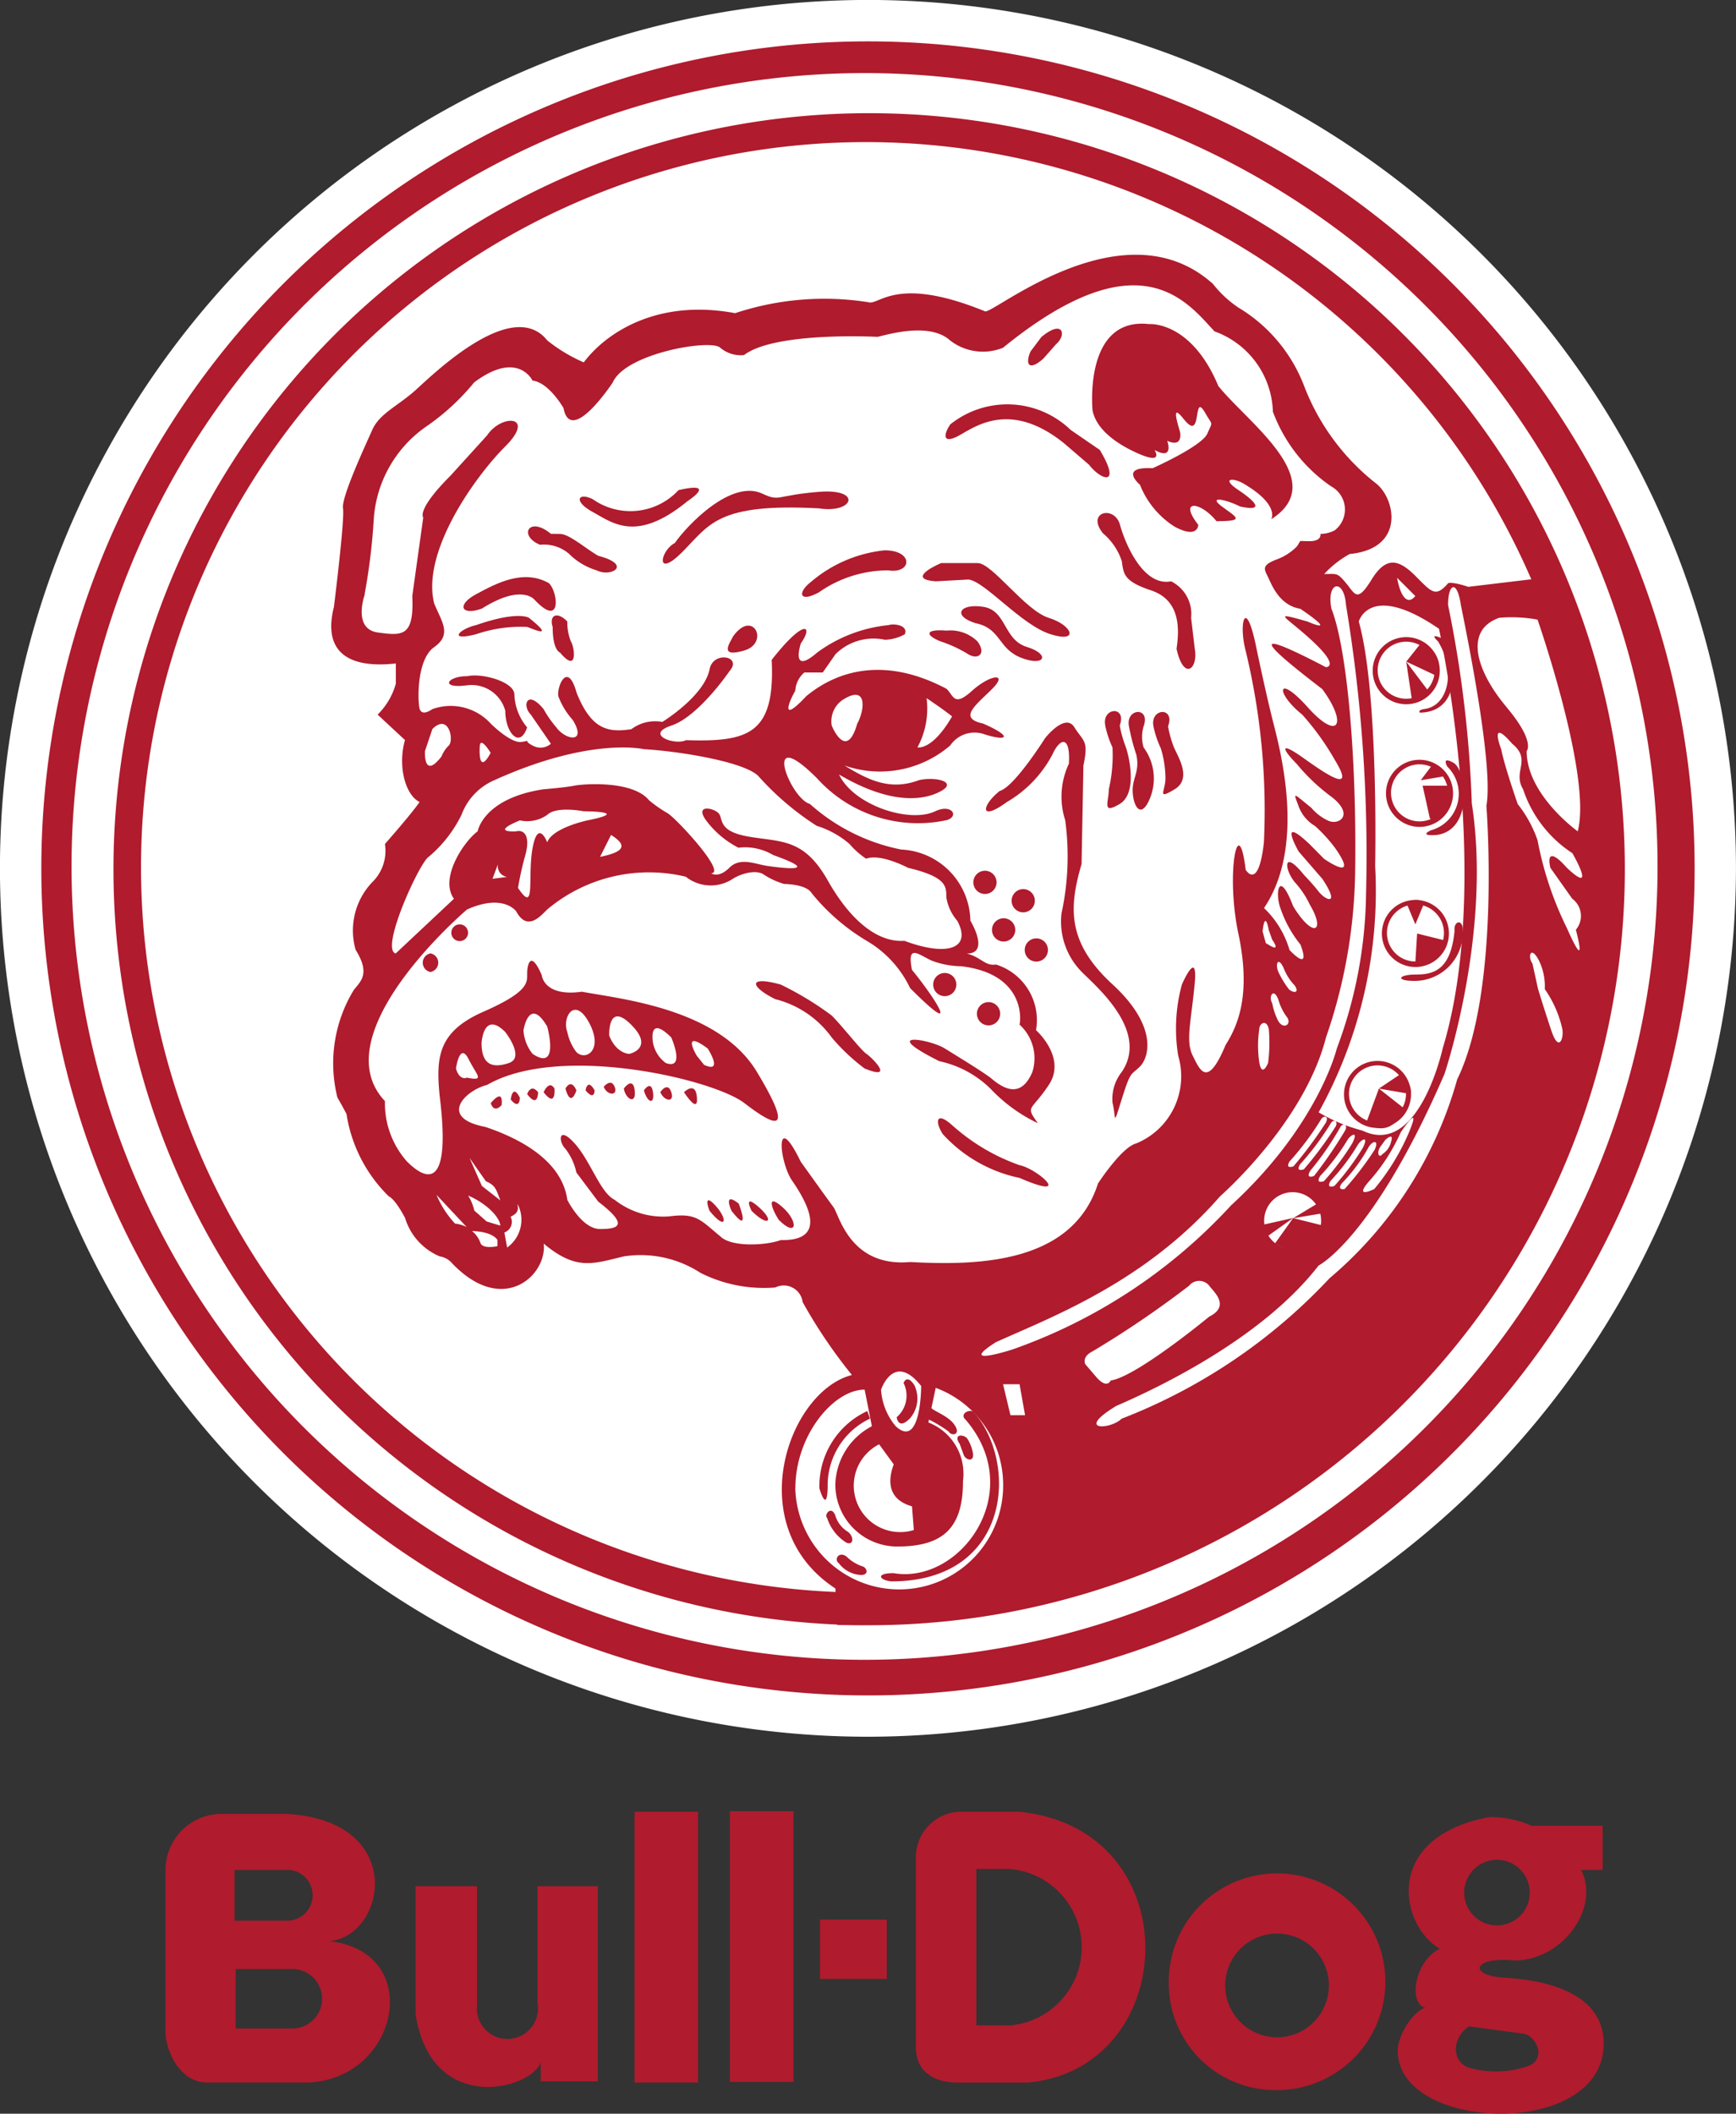 <svg xmlns="http://www.w3.org/2000/svg" xmlns:xlink="http://www.w3.org/1999/xlink" width="84.102" height="102.355" viewBox="0 0 84.102 102.355">
  <rect x="0" y="0" width="84.102" height="102.355" fill="#333333" stroke="none"/>
  <defs>
    <clipPath id="clip-path">
      <rect id="長方形_323" data-name="長方形 323" width="84.102" height="102.355" fill="none"/>
    </clipPath>
  </defs>
  <g id="グループ_2452" data-name="グループ 2452" clip-path="url(#clip-path)">
    <path id="パス_1509" data-name="パス 1509" d="M42.051,84.1A42.051,42.051,0,1,1,84.1,42.051,42.1,42.1,0,0,1,42.051,84.1" transform="translate(0 0)" fill="#fff"/>
    <path id="パス_1510" data-name="パス 1510" d="M1.417,41.467A40.048,40.048,0,1,1,41.466,81.514,40.049,40.049,0,0,1,1.417,41.467M41.3,79.789A38.418,38.418,0,1,0,2.881,41.371,38.42,38.42,0,0,0,41.3,79.789" transform="translate(0.585 0.586)" fill="#b01b2d"/>
    <path id="パス_1511" data-name="パス 1511" d="M3.891,40.487A36.61,36.61,0,1,1,40.5,77.1,36.611,36.611,0,0,1,3.891,40.487M40.348,75.522A35.121,35.121,0,1,0,5.226,40.4a35.119,35.119,0,0,0,35.122,35.12" transform="translate(1.606 1.601)" fill="#b01b2d"/>
    <path id="パス_1512" data-name="パス 1512" d="M14.489,28.523c-2.385.264-3.536-.62-3-2.739,0,0,.531-4.241.441-4.771s1.061-3,1.416-3.8,1.238-1.15,2.119-1.945,4.682-4.507,6.362-2.386a7.719,7.719,0,0,0,1.766,1.061c1.062-1.414,3.535-3.093,7.334-2.383a13.727,13.727,0,0,1,6.451-.531c.528.177,1.325-1.325,5.654.442.353.175,6.714-5.215,11.044-1.327a5.357,5.357,0,0,0,1.236,1.149,7.569,7.569,0,0,1,3.182,3.8,11,11,0,0,0,3.443,4.682c.972.708,1.5,3.183-1.236,3.447a4.829,4.829,0,0,0-1.238.971c.619,0,.619-.088,1.062.442s.528.972,1.236-.177,1.325-.971,2.121-.175.972,1.06,1.589.352c0,0,.178-.089.973.177l4.416-.528c9.9,26.946-9.187,51.244-34.987,50.8l-.089-1.767c-4.593-3-2.3-9.542.8-10.339a24.624,24.624,0,0,1-2.388-3.532.921.921,0,0,0-1.324-.706,6.836,6.836,0,0,1-3.622-.706,5.324,5.324,0,0,0-3.711-.8c-1.5.356-2.3.708-3.887-.617.177,1.5-1.943,3.535-4.418.973a1,1,0,0,0-.619-.356,2.933,2.933,0,0,1-1.677-1.854s-.444-.884-.8-1.061A7.084,7.084,0,0,1,12.1,50.345s-.178-.353-.441-.8a6.811,6.811,0,0,1,.794-5.212c.353-.442.8-.8.088-1.944a3.388,3.388,0,0,1,.8-3.269,2.122,2.122,0,0,0,.619-1.855s1.324-1.5,1.678-2.033c-.706-.352-1.06-1.766-.706-3L13.606,31a3.36,3.36,0,0,0,.883-1.5Zm-1.5-3.357s-.619,1.677.619,1.855,1.766.177,1.678-1.766l.531-3.8s-.355-.352,1.324-2.03l1.767-1.945c.708-1.058,2.386-.971.884.531s-4.066,5.124-3.447,7.6c.355.884.884,1.5,0,2.121s-.794,2.738-.7,3,.353.178.619,0a2.627,2.627,0,0,1,2.827.708s.969.972,1.5.883,0-.088.53.177A.763.763,0,0,0,22,32.411L21.028,31c-.441-.441-.177-1.239.619-.266a5.226,5.226,0,0,0,.616.883c.444.62,1.5.8.8-.353a3.645,3.645,0,0,1-.7-1.147c-.092-.442.442-1.767.882-.177.708,1.766,1.5,1.943,2.653,1.766a1.918,1.918,0,0,1,1.5-.352s2.033-1.238,2.294-2.564c.181-.884,1.592-.619.973.088,0,0-1.5,2.21-2.826,2.652s.177.972.706.708c3,.088,4.329-.267,4.152-3.888,1.589-2.032,2.033-1.678,1.413-.8,0,0-.53,1.589.794.442a6.992,6.992,0,0,1,3.449-1.325c.264-.089.969,0,.794.441a2.091,2.091,0,0,1-.971.267,2.61,2.61,0,0,0-2.388.7l-.617.884H34.28a1.251,1.251,0,0,0-.439.882c-.355.619-.708,1.592.53.267,1.5-1.239,3.8-1.945,6.8-.356.356.356.356.884,1.239.089s1.763-.882.971-.089-1.68,1.417-.442,1.681c1.414.617,1.235.883.089.528a1.424,1.424,0,0,0-1.68.531,5.216,5.216,0,0,1-5.124.972c1.15.706,2.208,1.236,3.622.706.8-.177,1.855.088,1.06.53s-2.385.709-4.946-.8c.708,1.5,3.446,2.386,4.683,1.769.794-.355,1.147.263.528.441A6.58,6.58,0,0,1,34.9,34.09c-2.738-2.739-1.324.971-.353,1.235a9.364,9.364,0,0,0,4.419,2.208,3.517,3.517,0,0,1,3.357,3.447s.972,1.591-.177,1.591c.706.174.884.617,1.416.53a2.821,2.821,0,0,1,1.941,3.18s1.5,1.325.619,2.65-1.147.972-.531,1.855a7.757,7.757,0,0,1-2.3-1.677,5.035,5.035,0,0,0-2.474-1.327c-3-1.5-.442-1.06.266-.617s1.591.971,2.208,1.413c.709.617,1.5.971,2.033-.266a2.2,2.2,0,0,0-.62-2.3c.089-.355.177-2.475-2.826-2.827a4.173,4.173,0,0,1-1.413-.266c-.62-.266-1.238-.883-.972.442.882,1.06,2.649,3.622-.089.884a5.282,5.282,0,0,0-2.119-2.3,10.062,10.062,0,0,1-2.652-2.3c-.264-.444-1.327-.444-1.327-.444a3.661,3.661,0,0,1-.971-.441c-.353-.266-1.061-.089-1.5.177a1.941,1.941,0,0,1-2.3-.088,7.66,7.66,0,0,0-6.715,1.589c-.352.353-.972,1.061-1.5.089,0,0-.616-.883-2.385-.089,0,0-7.07,6.009-3.974,9.276a4.246,4.246,0,0,0,1.058,2.916c1.147,1.15,2.121,1.06,1.591-3.18-.177-1.855-.088-3.093,2.121-4.063s2.121-1.416,2.121-1.858.177-1.147.706.089c0,0,.089,1.061,1.944.8,1.855.353,6.625.8,8.482,3.888s.883,2.65-.619,1.5S22.44,46.9,18.907,48.932c-1.06.264-2.385,1.589-.088,2.032,1.589.53,3.711,1.591,3.977,3.533,0,0,.7,1.413,1.588,1.413s1.414-.174-.088-1.325l-1.061-1.413a2.872,2.872,0,0,0-.53-1.146c-.352-.355-.352-1.15.442-.267s1.236,2.386,1.944,2.738a3.8,3.8,0,0,0,2.652.8c1.322-.174,1.5.177,2.472.973.531.528,2.208.439,2.916.177.617,0,2.563,0,.53-2.916-.62-.972-.8-3.446.441-.884,0,0,1.327,1.855,1.592,2.208s.794,2.919,3.71,2.652c3.269.177,7.862.089,9.1-3.8,0,0,1.147-1.766,1.855-1.943a3.511,3.511,0,0,0,2.033-4.243,8.136,8.136,0,0,1,.175-3.444s.8-1.855.619,0-.441,2.739-.089,3.444.708,1.594,1.592-.528c.617-.972,1.236-2.474.617-5.388s0-6.01.353-3.094c0,0,.619,1.06.884-1.324a32.817,32.817,0,0,0-.884-9.279c-.353-1.324,0-2.737.53-.086,0,0,.442,2.121.8,3.535s1.591,6.006-.441,9.011a4.534,4.534,0,0,1,1.236,2.032s1.06,1.147.53-.266a5.646,5.646,0,0,1-.972-1.766c-.266-.706-.088-1.944.619-.088.972,1.589,1.592,1.236.8-.089a4.317,4.317,0,0,0-.708-1.061c-.528-.619-.617-1.678.444-.353,0,0,.352.353.7.794s1.061.709.177-.617l-1.147-1.324s-1.061-1.856.53-.355l.7.708s1.769,1.235.53-.531a7.349,7.349,0,0,0-.969-1.06,1.843,1.843,0,0,1-.8-.971c-.266-.709-.266-.62.617.086a2.41,2.41,0,0,0,.8.619c.531.266,1.324-.266.178-1.149a9.413,9.413,0,0,1-1.681-1.591c-.7-.706-.882-1.147.356-.263s2.471,1.677,1.5.088A12.789,12.789,0,0,0,58.4,31c-1.325-1.06-1.236-2.032.267-.355s1.943.8.7-.884c-2.649-2.03-3.887-3.179.179-1.058,0,0,.7,0-.62-1.236s-2.121-1.5-.264-.972c0,0,1.589.706-.355-.62-1.06-.174-1.411-1.236-1.589-1.588s-.266-.53.441-.8a2.664,2.664,0,0,0,.971-.619c.266-.353,0-.266.62-.266s.53-.353.53-.353a1.5,1.5,0,0,0,.7-.178,1.274,1.274,0,0,0-.174-2.121,7.572,7.572,0,0,1-2.828-3.62,4.269,4.269,0,0,0-2.827-3.888c-1.325-1.414-3.621-4.6-10.25.794a2.6,2.6,0,0,1-2.561-.355c-1.06-.971-3.358-.175-3.533-.175,0,0-4.948-.264-6.449.883a1.524,1.524,0,0,1-1.149-.353c-.442-.441-4.594.264-5.21,1.678,0,0-2.036,3.093-2.389,1.238,0,0-.706-1.238-1.5-1.327,0,0-.708-1.5-2.828.089a11.151,11.151,0,0,1-2.3,2.121,5.936,5.936,0,0,0-2.563,4.505,29.733,29.733,0,0,1-.442,3.624m1.5,17.406,2.827-2.652c-.706-.972.442-2.738,1.149-3.269,0,0,.266-1.589,3.182-2.033,0,0,1.06-.086,1.5-.175s2.828-.266,3.622.708a6.352,6.352,0,0,0,.883.617c.355.175,2.913,2.915,2.121,2.915,0,0,.352.266.883-.264s1.238-.178,1.856-.088,2.739.352.266-.531a2.666,2.666,0,0,0-1.68-.353,4.521,4.521,0,0,1-1.5-1.236c-.7-.884.268-.708.53-.442s-.088.883,1.5,1.147,2.65.09,3.8,2.121,2.472,3.005,3.71,2.919c2.122.791,3.271.352,2.561-.973a2.257,2.257,0,0,1-.53-1.15c0-.528,0-.971-1.856-1.413,0,0-1.325-.708-2.029-.441a3.851,3.851,0,0,1-.8-.708,4.4,4.4,0,0,0-1.592-.883A13.552,13.552,0,0,1,32.073,34c-.619-.706-3.889-1.236-5.566-1.325,0,0-2.563-.619-7.246,1.5a2.933,2.933,0,0,0-1.591,1.678,6.239,6.239,0,0,1-1.589,2.032c-.441.266-2.386,4.507-1.591,4.685M15.9,32.764s-.088,1.413.8.264a1.517,1.517,0,0,1,.352-.53c.266-.264,0-1.589-.793-.8L15.9,32.764m2.652-.178s-.09,1.414.53.266c0,0-.53-.884-.53-.266m17.051-1.06s.706,1.767,1.238-.088c.352-.62.53-1.944-.709-1.149a1.253,1.253,0,0,0-.528,1.236M40.2,30.2a3.942,3.942,0,0,1-.441,2.385s.708.178,1.678-1.5c0,0-.444-.353-1.238-.883M29.422,47.96c.972.441.174-.794.174-.794-1.322-.973-.53.35-.53.35Zm-1.856-.09c.972.356.266-1.236.266-1.236-1.15-1.147-.884.266-.884.266a1.584,1.584,0,0,0,.619.971M25.8,47.429s1.236-.263.09-1.413-1.064.531-1.064.531c.353.882.973.882.973.882m-2.563-.088c.444.442,1.327-.088.62-1.413s-1.325-.267-1.06.441a2.389,2.389,0,0,0,.439.972m-2.119.088c1.324.884.706-1.325.706-1.325-.884-1.5-1.149.178-1.149.178a1.994,1.994,0,0,0,.442,1.147m-1.15.441c.8-.263-.175-1.5-.175-1.5-1.061-1.061-1.149.53-1.149.53,0,1.061.53,1.238,1.324.971m-2.032.709c.884.175.485-.093.088-.883-.439-.884-.619.441-.619.441.179.617.531.442.531.442M20.763,37.8a14.576,14.576,0,0,0-.355,1.591c.884,1.325.442-.53.708-1.944s.706-.264.706-.264c.264-.708,1.944-1.061,1.944-1.061,2.21-.441-.178-.441-.178-.441s-1.327-.264-1.766.175a1.686,1.686,0,0,1-1.325.266c-1.5.619-.178.53-.178.53.355-.089.708.177.444,1.149m41.169.531a22.072,22.072,0,0,1-2.738,11.927,8.208,8.208,0,0,0,2.121.884c2.739,1.324,3.888-3.976,3.888-3.976,1.943-6.363.794-15.64-.177-20.323-3.357-2.3-3.887-.352-3.887-.352.973,3.446.793,11.839.793,11.839m-.972.441a25.459,25.459,0,0,1-1.41,7.862c-1.061,4.154-5.127,7.687-5.127,7.687C50.8,58.474,46.3,60.152,43.559,61.389c-1.945,1.239.794.356.794.356a26.131,26.131,0,0,0,10.6-6.982c4.24-3.887,5.123-7.6,5.123-7.6a21.966,21.966,0,0,0,1.416-7.51A73.721,73.721,0,0,0,60.521,25.7c-.089-1.327-.971-1.151-.706.174.794,2.032,1.235,7.51,1.146,12.9m5.657-3.446C67.589,41.6,65.292,48.4,65.292,48.4c-3.447,7.953-6.1,9.278-6.1,9.278-2.738,3.535-7.773,5.921-9.806,6.8-2.033,1.236-.266,1.146.264.617a27.253,27.253,0,0,0,10.072-6.8,19.463,19.463,0,0,0,6.185-9.631c2.119-4.329,1.414-13.251,1.414-13.251.266-1.416-.353-5.391-1.236-9.719-.178-1.239-.62-1.062-.62,0a57.041,57.041,0,0,1,1.15,9.628M68.3,30.642c1.413,1.68.972,2.122.972,2.122,0,2.121,2.474,3.887,2.474,3.887C72.449,34,69.8,26.4,69.8,26.4a7.025,7.025,0,0,0-1.855-.089c-1.766.619-1.061,2.65.355,4.327m.53,4.683a5.886,5.886,0,0,1,.971,1.767,16.433,16.433,0,0,0,1.416,4.24c1.06,2.386.439.089.439.089a1.033,1.033,0,0,0-.174-1.5l-1.062-1.5c-.177-.794.178-.708.8,0,1.5,1.413.266-.708.266-.708a5.911,5.911,0,0,1-2.386-3.093c-.53-.884.442-1.411-.53-2.207-1.149-1.327-.533.264-.533.264.179.884.8,2.65.8,2.65M48.416,63.07c.528.617.706.174.706.174,1.238-.174,4.771-3.091,4.771-3.091,1.061-.53.178-1.238,0-1.5a.624.624,0,0,0-.972,0,48.363,48.363,0,0,1-4.682,3.182c-.53.263-.353.616-.353.616Zm-4.152,1.855h.708l-.267-1.5h-.8ZM33.84,68.457a5.036,5.036,0,0,0,10.069-.264A5.012,5.012,0,0,0,40.643,63.6l-.355,1.677a2.662,2.662,0,0,1,1.678,2.828c0,2.208-.883,3.179-3.18,3.179a3,3,0,0,1-3.005-3,3.287,3.287,0,0,1,1.77-2.826L37.2,63.687c-1.5,0-3.355,2.208-3.355,4.77m4.859-3c1.235,1.147,1.235-1.944,1.235-1.944-1.324-1.678-1.944.177-1.944.177a3.037,3.037,0,0,0,.709,1.767M19.438,38.24l-.266.708.706-.088a.527.527,0,0,1-.441-.62m4.946-.353c1.325-.263,1.238-.617.531-1.06Zm15.2,32.6-.089-1.149c-1.238-.352-1.149-1.322-.884-2.032l-.708-.972a2.248,2.248,0,0,0,1.681,4.152m18.354-13.6a1.38,1.38,0,1,0-1.382-1.38,1.383,1.383,0,0,0,1.382,1.38M56.644,42.063c.829.562.3-.165.3-.165l-.165-.465c-.2-1.027-.3.066-.3.066.264.961.165.564.165.564m1.092,2.22c.2.2.565.232.3-.165a2.551,2.551,0,0,1-.53-.828c-.264-.6-.431-.232-.264.165a4.373,4.373,0,0,0,.5.828m-.564,1.427c.233.593.729.331.5-.037a2.571,2.571,0,0,1-.431-.86c-.232-.629-.5-.167-.3.165a3.033,3.033,0,0,0,.23.732m-.859,2.119c.131.793.429.032.429.032a7.66,7.66,0,0,0,.034-1.625c-.1-.5-.463-.3-.463,0a5.446,5.446,0,0,0,0,1.592m-39.86,6.427a4.676,4.676,0,0,0,.9,1.392,1.638,1.638,0,0,1,.562.167Zm1.725,1.756a1.275,1.275,0,0,1,.4.561c.1.332.828.167.828.167v-.3s-.2-.4-1.223-.431m-.2-1.722a2.266,2.266,0,0,1,.3.728l.6.53.66.2c0-.331-.564-1.027-1.556-1.455m.066-1.824.6,1.359.893.7c-.2-.531-.233-.729-.7-.928Zm1.989,2.85a.543.543,0,0,1-.3.762l.133.73a1.658,1.658,0,0,0,.5-2.122c.066.332,0,.463-.329.63M69.82,44.271s.244.818.641,2.01.64.287.527-.11a5.411,5.411,0,0,0-.838-1.878,2.828,2.828,0,0,0-.308-1.435c-.379-.685-.531-.133-.288.2m-5.677-17.8-.883-.884c.175.972.53,1.327.883.884m-1.7,26.681c-.2.331-.034.547.1.348a.973.973,0,0,0,.429-.612c.15-.482-.28-.083-.28-.083ZM60.306,53.71c-.233.345.148.263.148.263a15.105,15.105,0,0,0,1.457-1.906c.216-.479-.082-.446-.28-.148a8.167,8.167,0,0,1-1.325,1.791m-.53-.136c-.251.415.181.25.181.25a12.561,12.561,0,0,0,1.376-1.841c.329-.661-.117-.379-.25-.133a10.189,10.189,0,0,1-1.307,1.724m-.507-.232c-.247.414.182.25.182.25a12.627,12.627,0,0,0,1.376-1.838c.331-.664-.117-.381-.249-.134a10.365,10.365,0,0,1-1.31,1.722m-.48-.249c-.249.415.182.249.182.249a21.153,21.153,0,0,0,1.517-2.22c.131-.271-.117-.381-.25-.133a14.164,14.164,0,0,1-1.45,2.1m-.487-.322c-.247.414.181.249.181.249a17.977,17.977,0,0,0,1.541-2.078c.131-.257-.117-.381-.247-.133A13.34,13.34,0,0,1,58.3,52.772m-.507-.148c-.247.414.182.249.182.249a19.416,19.416,0,0,0,1.567-2.112c.172-.332-.117-.383-.247-.133a13.814,13.814,0,0,1-1.5,2m3.786,1.036c-.664.8.309.308.309.308a10.977,10.977,0,0,0,1.678-2.738c.663-1.591-.4,0-.4,0a9.136,9.136,0,0,1-1.589,2.43" transform="translate(4.688 3.605)" fill="#b01b2d"/>
    <path id="パス_1513" data-name="パス 1513" d="M31.08,47.452a1.377,1.377,0,0,1-.332,1.657s.068.663.663.035a1.469,1.469,0,0,0,.232-1.492c0-.066-.363-.661-.562-.2" transform="translate(12.693 19.517)" fill="#b01b2d"/>
    <path id="パス_1514" data-name="パス 1514" d="M50.63,32.019c-.044-.486.4-.574.4-.044a2.341,2.341,0,0,1-2.342,2.474c-.928,0-.8-.309.089-.309s1.68-.264,1.855-2.121" transform="translate(19.835 13.051)" fill="#b01b2d"/>
    <path id="パス_1515" data-name="パス 1515" d="M49.922,26.36s-.311-.531.308-.177.973,3.224-.8,3.488c0,0-.927.089-.309-.22a1.836,1.836,0,0,0,.8-3.091" transform="translate(20.192 10.759)" fill="#b01b2d"/>
    <path id="パス_1516" data-name="パス 1516" d="M49.58,22.065s-.487-.441.13-.177,1.327,3.579-1.014,3.622c0,0-.133-.134.22-.178,1.137-.141,1.547-1.808.664-3.268" transform="translate(20.092 9.001)" fill="#b01b2d"/>
    <path id="パス_1517" data-name="パス 1517" d="M47.07,23.462a1.625,1.625,0,1,1,1.625,1.625,1.623,1.623,0,0,1-1.625-1.625m1.625,1.358a1.381,1.381,0,1,0-1.383-1.379,1.38,1.38,0,0,0,1.383,1.379" transform="translate(19.431 9.016)" fill="#b01b2d"/>
    <path id="パス_1518" data-name="パス 1518" d="M47.526,27.668a1.625,1.625,0,1,1,1.626,1.623,1.626,1.626,0,0,1-1.626-1.623m1.626,1.356a1.381,1.381,0,1,0-1.382-1.382,1.381,1.381,0,0,0,1.382,1.382" transform="translate(19.619 10.751)" fill="#b01b2d"/>
    <path id="パス_1519" data-name="パス 1519" d="M47.386,32.471a1.624,1.624,0,1,1,1.625,1.622,1.624,1.624,0,0,1-1.625-1.622m1.625,1.355a1.381,1.381,0,1,0-1.38-1.382,1.38,1.38,0,0,0,1.38,1.382" transform="translate(19.561 12.734)" fill="#b01b2d"/>
    <path id="パス_1520" data-name="パス 1520" d="M46.086,37.985a1.623,1.623,0,1,1,1.622,1.625,1.622,1.622,0,0,1-1.622-1.625m1.622,1.358a1.381,1.381,0,1,0-1.38-1.383,1.382,1.382,0,0,0,1.38,1.383" transform="translate(19.025 15.011)" fill="#b01b2d"/>
    <path id="パス_1521" data-name="パス 1521" d="M32.821,49.407c.134.232.6.167.3-.3s-.995-.664-1.161-.862l-.133.562a6.23,6.23,0,0,1,.995.6" transform="translate(13.138 19.917)" fill="#b01b2d"/>
    <path id="パス_1522" data-name="パス 1522" d="M32.939,49.606s.1.267.194.53.567.4.432-.164a1.949,1.949,0,0,0-.263-.632c-.17-.2-.7-.232-.363.266" transform="translate(13.553 20.313)" fill="#b01b2d"/>
    <path id="パス_1523" data-name="パス 1523" d="M30.418,48.364a4,4,0,0,0-2.32,3.744s.363,1.26.4-.034a3.579,3.579,0,0,1,2.053-3.344Z" transform="translate(11.599 19.965)" fill="#b01b2d"/>
    <path id="パス_1524" data-name="パス 1524" d="M28.364,52.12c-.13-.162.2-.595.4-.13a1.387,1.387,0,0,0,.6.8c.331.232.3.7-.066.531a2.212,2.212,0,0,1-.928-1.2" transform="translate(11.697 21.376)" fill="#b01b2d"/>
    <path id="パス_1525" data-name="パス 1525" d="M28.815,53.72c-.3-.2,0-.63.363-.331a2,2,0,0,0,.763.465c.232.065.365.5-.23.4a1.43,1.43,0,0,1-.9-.53" transform="translate(11.844 21.997)" fill="#b01b2d"/>
    <path id="パス_1526" data-name="パス 1526" d="M34.285,48.764c-.264-.267.2-.5.4-.365,2.186,2.419,1.852,8.215-3.976,8.215-.6-.065-.763-.4.1-.4,3.247.564,6.526-3.942,3.48-7.454" transform="translate(12.471 19.964)" fill="#b01b2d"/>
    <path id="パス_1527" data-name="パス 1527" d="M26.853,34.5c-1.236-.617-1.325-1.149.267-.706a15.126,15.126,0,0,1,2.472,1.5c.528.53,1.413,1.678,1.681,1.855s1.413,1.325-.09.708a9.6,9.6,0,0,1-1.591-1.5A4.8,4.8,0,0,0,26.853,34.5" transform="translate(10.702 13.883)" fill="#b01b2d"/>
    <path id="パス_1528" data-name="パス 1528" d="M32.4,39.1c-.381-.575-.35-1.149.444-.441A9.7,9.7,0,0,0,36.115,40.6c.883.178,2.65,1.766,0,.617A6.937,6.937,0,0,1,32.4,39.1" transform="translate(13.278 15.823)" fill="#b01b2d"/>
    <path id="パス_1529" data-name="パス 1529" d="M34.063,35.474a.563.563,0,1,0-.564-.564.562.562,0,0,0,.564.564" transform="translate(13.829 14.179)" fill="#b01b2d"/>
    <path id="パス_1530" data-name="パス 1530" d="M33.938,30.969a.562.562,0,1,0-.561-.562.564.564,0,0,0,.561.562" transform="translate(13.778 12.321)" fill="#b01b2d"/>
    <path id="パス_1531" data-name="パス 1531" d="M35.25,31.6a.562.562,0,1,0-.561-.562.562.562,0,0,0,.561.562" transform="translate(14.32 12.579)" fill="#b01b2d"/>
    <path id="パス_1532" data-name="パス 1532" d="M34.577,32.6a.563.563,0,1,0-.561-.562.562.562,0,0,0,.561.562" transform="translate(14.042 12.993)" fill="#b01b2d"/>
    <path id="パス_1533" data-name="パス 1533" d="M35.7,33.287a.562.562,0,1,0-.562-.562.562.562,0,0,0,.562.562" transform="translate(14.506 13.277)" fill="#b01b2d"/>
    <path id="パス_1534" data-name="パス 1534" d="M15.881,32.493a.405.405,0,1,0-.405-.405.405.405,0,0,0,.405.405" transform="translate(6.389 13.079)" fill="#b01b2d"/>
    <path id="パス_1535" data-name="パス 1535" d="M14.87,33.578a.457.457,0,0,0,0-.9.458.458,0,0,0,0,.9" transform="translate(5.984 13.49)" fill="#b01b2d"/>
    <path id="パス_1536" data-name="パス 1536" d="M37.469,15.266s-.441-4.507,2.739-4.152c0,0,2.032-.177,3.357,3,1.413,1.766,5.477,4.593,2.563,6.449,0,0,.441-.706-1.416-1.767-.53-.264-.971-.177-.177.353s1.325,1.062.089.8c-.706-.353-1.589-.528-.883,0s1.149.708-.266.708c-.794-.973-1.854-1.061-.883.177,0,0,0,.706-1.149.088a4.256,4.256,0,0,1-1.677-2.03s-1.061-.884.617-.8c0,0,2.385-1.06,2.65-1.678s.264-.353-.089-.972-.353-.177-.441.266-.266.441-.62,0-.53-.531-.175.62c0,0,.175.794-.619.439,0,0,.353.972-.619.442,0,0,.531.8-.971.089s-1.944-1.5-2.033-2.033" transform="translate(15.459 4.58)" fill="#b01b2d"/>
    <path id="パス_1537" data-name="パス 1537" d="M35.371,12.37c-.266.617-.089.971.617.352l.617-.7c.531-.444.353-1.238-.706-.355Z" transform="translate(14.553 4.65)" fill="#b01b2d"/>
    <path id="パス_1538" data-name="パス 1538" d="M32.651,14.829c-.355.528-.355.971.442.528s2.475-1.677,5.035.355l1.238,1.061c.619.794,1.591,1.06.53-.708l-1.413-.971a4.421,4.421,0,0,0-5.832-.266" transform="translate(13.385 5.724)" fill="#b01b2d"/>
    <path id="パス_1539" data-name="パス 1539" d="M37.922,18.594c-.883-1.058.531-1.414.8-.441s1.149,3,2.474,2.738a1.76,1.76,0,0,1,.972,1.767l.177,1.5c.177.969-.531,1.588-.883,0,.178-1.15.089-2.389-1.238-2.83s-1.325-.794-1.413-1.413a2.986,2.986,0,0,0-.884-1.325" transform="translate(15.536 7.259)" fill="#b01b2d"/>
    <path id="パス_1540" data-name="パス 1540" d="M32.268,20.183c-1.238-.088-.355-.619.263-.884H34.3c.706,0,2.3,2.3,3.444,2.653s1.5,1.235.089.794-3.18-2.563-3.977-2.65Z" transform="translate(13.063 7.967)" fill="#b01b2d"/>
    <path id="パス_1541" data-name="パス 1541" d="M27.969,20.364c-.708.531-.619,1.061.352.531a5.841,5.841,0,0,1,3.36-1.062c1.147.178,1.238-.971-.177-.971a6.509,6.509,0,0,0-3.535,1.5" transform="translate(11.354 7.787)" fill="#b01b2d"/>
    <path id="パス_1542" data-name="パス 1542" d="M33.667,21.605c-1.149-.355-.8-.972.352-.8s.971,1.592,2.119,1.944.884.972-.263.53-.972-1.414-2.208-1.678" transform="translate(13.607 8.578)" fill="#b01b2d"/>
    <path id="パス_1543" data-name="パス 1543" d="M32.7,21.618c-1.149-.089-.972.264-.266.53a6.264,6.264,0,0,1,1.325.62c.444.266.884,0,.444-.62a1.871,1.871,0,0,0-1.5-.53" transform="translate(13.158 8.919)" fill="#b01b2d"/>
    <path id="パス_1544" data-name="パス 1544" d="M23.314,19.348c-.708.355-.973,1.769.352.444s1.678-2.386,6.626-2.121c1.681.266,2.122-.972,0-.8s-1.876.492-2.738.089c-1.5-.708-3.621,1.5-4.24,2.383" transform="translate(9.382 6.946)" fill="#b01b2d"/>
    <path id="パス_1545" data-name="パス 1545" d="M20.513,17.274c-.706-.353-.972.089,0,.62s2.121,1.5,4.594-.531c0,0,1.5-.973-.442-.53a3.174,3.174,0,0,1-4.152.441" transform="translate(8.206 6.901)" fill="#b01b2d"/>
    <path id="パス_1546" data-name="パス 1546" d="M19.214,18.4c-1.061-.883-1.591.089-.528.53a1.86,1.86,0,0,1,1.411.442,3.187,3.187,0,0,0,1.327.794c.706.356,1.767-.263.088-.7-.617-.353-1.414-1.061-1.856-1.061Z" transform="translate(7.474 7.45)" fill="#b01b2d"/>
    <path id="パス_1547" data-name="パス 1547" d="M16.769,21.311c-.972.353-1.239-.174-.266-.7s2.3-1.239,3.535-.531c.444.442.619,2.208-.708.794,0,0-.617-.794-2.561.442" transform="translate(6.561 8.164)" fill="#b01b2d"/>
    <path id="パス_1548" data-name="パス 1548" d="M16.573,21.555c-.794.177-1.414.8,0,.441a6.672,6.672,0,0,1,2.472-.353c.266.089,1.413.622.089-.441,0,0-.53-.355-2.561.353" transform="translate(6.493 8.716)" fill="#b01b2d"/>
    <path id="パス_1549" data-name="パス 1549" d="M16.266,23.188c-.972,0-1.327.617,0,.442a1.688,1.688,0,0,1,1.856,1.236c0,1.061.706,1.856,1.058.8a2.6,2.6,0,0,1-.617-1.589c0-.62-1.591-1.061-2.3-.884" transform="translate(6.357 9.556)" fill="#b01b2d"/>
    <path id="パス_1550" data-name="パス 1550" d="M34.465,28.083c-.884.709-.972,1.5.353.531a5.779,5.779,0,0,0,2.208-2.3c.355-.794.883-.973.8.441a3.734,3.734,0,0,0-.178,2.739A12.986,12.986,0,0,1,37.469,34a3.463,3.463,0,0,0,1.06,2.915c.708.708,3.18,2.828,1.855,4.771a2.1,2.1,0,0,0-.442,1.5c.178.706,0,1.236.442-.178s.442-1.147.884-1.588.883-1.945-1.327-3.978-2.119-3.71-1.5-5.831l.089-4.771c.264-1.235,0-1.147-.442-1.855s-1.414.531-1.414.531-1.5,2.385-2.207,2.56" transform="translate(13.957 10.227)" fill="#b01b2d"/>
    <path id="パス_1551" data-name="パス 1551" d="M37.906,25.069c-.177-.884,1.058-.971.7,0a5.488,5.488,0,0,0,.267.972c.175.441.619,2.3-.267,2.827s-.53-.089-.53-.708a7.257,7.257,0,0,0,.178-2.032,4.826,4.826,0,0,1-.353-1.06" transform="translate(15.641 10.062)" fill="#b01b2d"/>
    <path id="パス_1552" data-name="パス 1552" d="M38.718,25.1c-.175-.884,1.061-.972.708,0a1.793,1.793,0,0,0,0,1.019,2.535,2.535,0,0,1,.177,2.739c-.407.677-.706-.047-.706-.665s.353-.927.177-1.721a9.894,9.894,0,0,1-.355-1.372" transform="translate(15.976 10.074)" fill="#b01b2d"/>
    <path id="パス_1553" data-name="パス 1553" d="M39.558,25.1c-.177-.884,1.062-.972.706,0a5.455,5.455,0,0,0,.267.971c.175.442.932,1.551.048,2.078s-.441.089-.441-.527a4.976,4.976,0,0,0-.226-1.462,4.813,4.813,0,0,1-.355-1.06" transform="translate(16.323 10.074)" fill="#b01b2d"/>
    <path id="パス_1554" data-name="パス 1554" d="M16.827,37.908s.619-.794.53.089c0,0-.353.439-.53-.089" transform="translate(6.946 15.514)" fill="#b01b2d"/>
    <path id="パス_1555" data-name="パス 1555" d="M17.513,37.8s.089-.8.444-.089c0,0,0,.619-.444.089" transform="translate(7.229 15.446)" fill="#b01b2d"/>
    <path id="パス_1556" data-name="パス 1556" d="M18.076,37.577s.177-.533.531-.089c0,0,0,.8-.531.089" transform="translate(7.462 15.403)" fill="#b01b2d"/>
    <path id="パス_1557" data-name="パス 1557" d="M18.64,37.534s.264-.619.528-.177c0,0,.088.972-.528.177" transform="translate(7.695 15.356)" fill="#b01b2d"/>
    <path id="パス_1558" data-name="パス 1558" d="M19.39,37.373s.264-.531.53.088c0,0-.266.883-.53-.088" transform="translate(8.004 15.341)" fill="#b01b2d"/>
    <path id="パス_1559" data-name="パス 1559" d="M20.079,37.453s.088-.619.439,0c0,0,0,.528-.439,0" transform="translate(8.289 15.348)" fill="#b01b2d"/>
    <path id="パス_1560" data-name="パス 1560" d="M20.7,37.308s.353-.444.53,0-.353.439-.53,0" transform="translate(8.547 15.32)" fill="#b01b2d"/>
    <path id="パス_1561" data-name="パス 1561" d="M21.391,37.384s.442-.619.528.088-.439.441-.528-.088" transform="translate(8.83 15.329)" fill="#b01b2d"/>
    <path id="パス_1562" data-name="パス 1562" d="M22.079,37.435s.353-.53.441.089-.264.53-.441-.089" transform="translate(9.114 15.366)" fill="#b01b2d"/>
    <path id="パス_1563" data-name="パス 1563" d="M22.642,37.5s.355-.531.531,0-.355.441-.531,0" transform="translate(9.347 15.385)" fill="#b01b2d"/>
    <path id="パス_1564" data-name="パス 1564" d="M23.454,37.492s.533-.531.619.177-.264.355-.619-.177" transform="translate(9.682 15.398)" fill="#b01b2d"/>
    <path id="パス_1565" data-name="パス 1565" d="M24.359,41.648c-.174-.441-.174-.793.355-.177s.442,1.151-.355.177" transform="translate(10.013 16.983)" fill="#b01b2d"/>
    <path id="パス_1566" data-name="パス 1566" d="M25.118,41.663s-.442-.971.352-.35c0,0,.62,1.589-.352.35" transform="translate(10.318 16.969)" fill="#b01b2d"/>
    <path id="パス_1567" data-name="パス 1567" d="M25.806,41.631s-.444-.882.353-.177.441.972-.353.177" transform="translate(10.602 17)" fill="#b01b2d"/>
    <path id="パス_1568" data-name="パス 1568" d="M26.806,42.075c-.352-.53-.619-1.324.177-.619s.708,1.5-.177.619" transform="translate(10.924 16.999)" fill="#b01b2d"/>
    <path id="パス_1569" data-name="パス 1569" d="M25.222,21.949c-.178.353-.709,1.06.528.7s.444-2.032-.528-.7" transform="translate(10.302 8.853)" fill="#b01b2d"/>
    <path id="パス_1570" data-name="パス 1570" d="M18.965,21.65c-.177-.53.177-.8.709-.264a2.493,2.493,0,0,0,.175.972c.178.264.353,1.591-.531.53,0,0-.353-.089-.353-1.238" transform="translate(7.81 8.709)" fill="#b01b2d"/>
    <path id="パス_1571" data-name="パス 1571" d="M32.561,34.471A.561.561,0,1,0,32,33.91a.56.56,0,0,0,.562.561" transform="translate(13.209 13.767)" fill="#b01b2d"/>
    <path id="パス_1572" data-name="パス 1572" d="M48.924,22.051l-.7.884,1.5.706a1.2,1.2,0,0,0-.8-1.591" transform="translate(19.905 9.103)" fill="#b01b2d"/>
    <path id="パス_1573" data-name="パス 1573" d="M48.22,22.678l.263,1.766s.355.355.8-.355Z" transform="translate(19.906 9.362)" fill="#b01b2d"/>
    <path id="パス_1574" data-name="パス 1574" d="M49.25,26.242l-.531.706,1.06-.177s.178-.23-.528-.53" transform="translate(20.112 10.833)" fill="#b01b2d"/>
    <path id="パス_1575" data-name="パス 1575" d="M50.018,26.93H48.782l.353,1.591s1.06.528.883-1.591" transform="translate(20.138 11.117)" fill="#b01b2d"/>
    <path id="パス_1576" data-name="パス 1576" d="M48.22,30.967l.441,1.06.441-1.06s-.264-.267-.882,0" transform="translate(19.906 12.735)" fill="#b01b2d"/>
    <path id="パス_1577" data-name="パス 1577" d="M50.034,32.35,48.62,32l-.088,1.413s1.058.444,1.5-1.058" transform="translate(20.034 13.208)" fill="#b01b2d"/>
    <path id="パス_1578" data-name="パス 1578" d="M48.34,36.81l-1.058.708,1.534.264s.143-.441-.476-.972" transform="translate(19.518 15.196)" fill="#b01b2d"/>
    <path id="パス_1579" data-name="パス 1579" d="M48.7,38.283l-1.235-.971-.62,1.677s1.15.884,1.855-.706" transform="translate(19.337 15.403)" fill="#b01b2d"/>
    <path id="パス_1580" data-name="パス 1580" d="M45.667,41.187l-1.325.8,1.592-.264s.174-.092-.267-.533" transform="translate(18.305 17.003)" fill="#b01b2d"/>
    <path id="パス_1581" data-name="パス 1581" d="M43.216,42.1l1.589-.355-1.236.884a.734.734,0,0,1-.353-.53" transform="translate(17.84 17.235)" fill="#b01b2d"/>
    <path id="パス_1582" data-name="パス 1582" d="M43.716,42.987l.884-1.236,1.413.353s-.353,2.033-2.3.883" transform="translate(18.046 17.235)" fill="#b01b2d"/>
    <path id="パス_1583" data-name="パス 1583" d="M8.4,62.171h3.132c5.85.314,4.859,5.9,2.09,6.163,4.6.523,3.392,6.582-.94,6.842H7.665c-1.308,0-2.09-1.62-1.986-2.768V64.991A2.722,2.722,0,0,1,8.4,62.171m3.081,2.715H9.021v2.455h2.506a1.23,1.23,0,1,0-.051-2.455m.261,4.8H9.075v2.875h2.713a1.439,1.439,0,1,0-.049-2.875" transform="translate(2.34 25.665)" fill="#b01b2d"/>
    <path id="パス_1584" data-name="パス 1584" d="M14.252,70.863V64.649h2.977v5.743a1.481,1.481,0,1,0,2.926-.1v-5.64h2.925V74.1H20.312v-.94c-.367,1.3-5.277,2.665-6.06-2.3" transform="translate(5.883 26.688)" fill="#b01b2d"/>
    <rect id="長方形_320" data-name="長方形 320" width="3.081" height="13.111" transform="translate(30.738 87.731)" fill="#b01b2d"/>
    <rect id="長方形_321" data-name="長方形 321" width="3.08" height="13.108" transform="translate(35.361 87.706)" fill="#b01b2d"/>
    <rect id="長方形_322" data-name="長方形 322" width="3.238" height="2.871" transform="translate(39.722 92.956)" fill="#b01b2d"/>
    <path id="パス_1585" data-name="パス 1585" d="M33.5,62.1H36.42c8.3.835,7.835,12.431.417,13.111H33.391c-.889,0-1.986-.367-1.986-1.725V64.24A2.208,2.208,0,0,1,33.5,62.1m.835,2.768v7.574H36a3.8,3.8,0,0,0-.1-7.574Z" transform="translate(12.964 25.634)" fill="#b01b2d"/>
    <path id="パス_1586" data-name="パス 1586" d="M40.079,69.528A5.247,5.247,0,1,1,45.323,74.6a5.158,5.158,0,0,1-5.244-5.069m5.244,2.513a2.511,2.511,0,1,0-2.511-2.513,2.513,2.513,0,0,0,2.511,2.513" transform="translate(16.545 26.611)" fill="#b01b2d"/>
    <path id="パス_1587" data-name="パス 1587" d="M57.855,62.7v2.14H56.81c.941,1.828-.889,4.387-3.238,4.387-1.985-.21-2.3.733-.418.836,1.58.088,4.753.575,4.753,3.186,0,4.647-9.976,4.282-9.976.363,0-.938.941-2.087,1.358-2.087-.886-.208-.521-2.3.68-2.872-1.88-1.045-2.872-5.38,2.4-6.373a4.876,4.876,0,0,1,2.036.42Zm-5.119,4.826a1.588,1.588,0,1,0-1.588-1.588,1.588,1.588,0,0,0,1.588,1.588M51.326,74.4a4.76,4.76,0,0,0,2.715,0c1.15-.26.68-1.409.055-1.619l-2.718-.366c-.783.523-.886,1.619-.052,1.985" transform="translate(19.786 25.71)" fill="#b01b2d"/>
  </g>
</svg>
